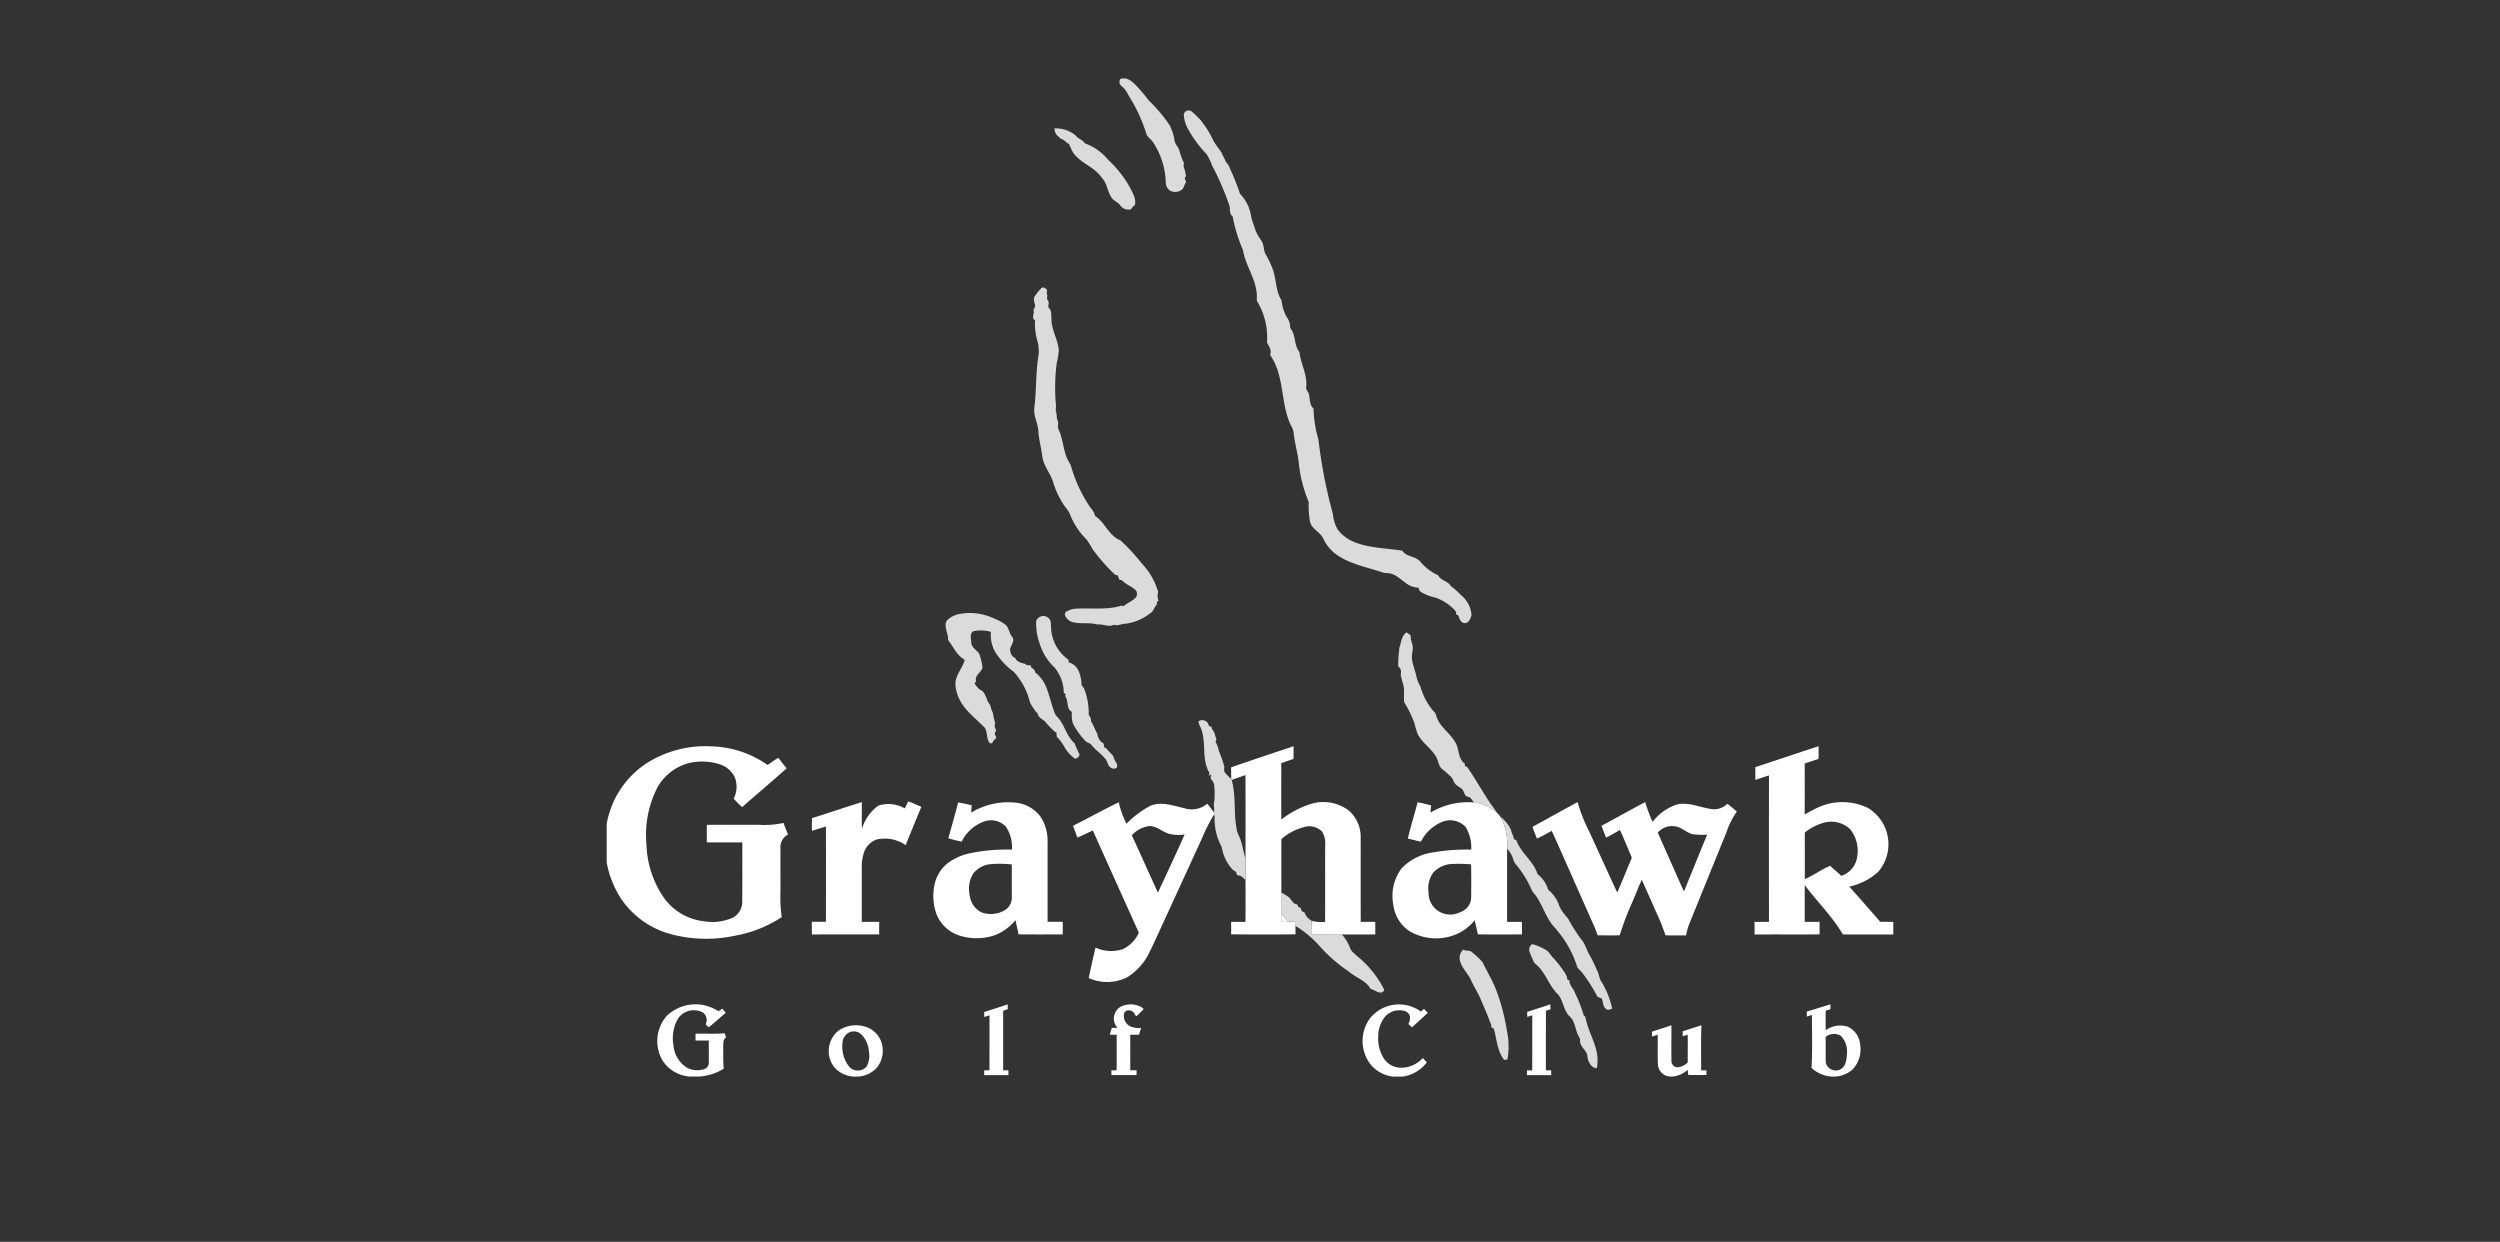<svg xmlns="http://www.w3.org/2000/svg" xmlns:xlink="http://www.w3.org/1999/xlink" width="301.92" height="149.973" viewBox="0 0 301.92 149.973">
  <rect x="0" y="0" width="301.92" height="149.973" fill="#333333" stroke="none"/>
  <defs>
    <clipPath id="clip-path">
      <rect id="Rectangle_17934" data-name="Rectangle 17934" width="301.92" height="149.973" transform="translate(299 1084.772)"/>
    </clipPath>
    <clipPath id="clip-path-2">
      <rect id="Rectangle_17933" data-name="Rectangle 17933" width="155.383" height="120.643" fill="none"/>
    </clipPath>
  </defs>
  <g id="Grayhawk_Golf_Club" data-name="Grayhawk Golf Club" transform="translate(-299 -1084.771)" clip-path="url(#clip-path)">
    <g id="Group_34866" data-name="Group 34866" transform="translate(372.269 1094.146)">
      <g id="Group_34865" data-name="Group 34865" transform="translate(0 0)" clip-path="url(#clip-path-2)">
        <path id="Path_68725" data-name="Path 68725" d="M670.49,828.06c.28.342.549.694.838,1.03-.279,0-.558,0-.836,0q0-.515,0-1.029" transform="translate(-589.029 -727.135)" fill="#fff"/>
        <path id="Path_68726" data-name="Path 68726" d="M510.244,0h.6a2.459,2.459,0,0,1,1.018.638,16.944,16.944,0,0,1,1.686,1.957,19.476,19.476,0,0,1,2.569,3.033,6.082,6.082,0,0,1,.609,1.955c.108.42.474.715.572,1.14a8.857,8.857,0,0,0,.564,1.516c-.016.084-.049.25-.065.334a5.422,5.422,0,0,1,.293,1.209l-.14.3c.059.153.116.308.174.464-.235.217-.245.561-.433.8a1.3,1.3,0,0,1-1.476.225,1.159,1.159,0,0,1-.553-.9,9.354,9.354,0,0,0-1.57-5.016c-.252-.357-.683-.586-.8-1.03a18.937,18.937,0,0,0-2.124-4.56,3.055,3.055,0,0,0-.907-1.193A.6.6,0,0,1,510.244,0" transform="translate(-448.137 0.102)" fill="#dbdbdb"/>
        <path id="Path_68727" data-name="Path 68727" d="M573.72,32.284a.6.6,0,0,1,.933-.4,11.113,11.113,0,0,1,1.053,1.007,11.567,11.567,0,0,1,1.6,2.547c.291.5.656.957.983,1.434.134.379.379.7.5,1.085a2.635,2.635,0,0,1,.552.922,28.8,28.8,0,0,1,1.179,2.971,4.954,4.954,0,0,1,1.349,2.763c.128.611.394,1.179.563,1.778a8.184,8.184,0,0,0,.731,1.213c.251.469.185,1.031.422,1.5a10.809,10.809,0,0,1,.837,1.728c.515,1.255.353,2.723,1.114,3.887a5.321,5.321,0,0,0,.594,1.969,2.175,2.175,0,0,1,.452,1.383c.728.81.407,2.047,1.112,2.87.149,1.475,1.037,2.847.8,4.361.03.269.284.455.337.723.152.592.054,1.306.564,1.747a14.22,14.22,0,0,0,.591,3.74,60.622,60.622,0,0,0,1.748,8.993,4.565,4.565,0,0,0,.591,1.9,4.666,4.666,0,0,0,1.93,1.466c1.863.779,3.917.755,5.88,1.078.471.773,1.549.631,2.121,1.282a6.134,6.134,0,0,0,2.206,1.689c.28.648,1.171.665,1.5,1.288a9.058,9.058,0,0,1,1.229,1.085,3.517,3.517,0,0,1,1.287,2.407c-.112.39-.268.933-.745.983-.516.067-.722-.5-.845-.9l-.291-.173c.1-.325-.192-.524-.385-.727a5.842,5.842,0,0,0-2.136-1.286,5.411,5.411,0,0,1-1.659-.634.653.653,0,0,1-.334-.544,3,3,0,0,1-.979-.224c-.8-.376-1.373-1.131-2.217-1.433-.4-.167-.86-.055-1.262-.225-1.862-.623-3.874-.981-5.495-2.155a4.814,4.814,0,0,1-1.537-1.862c-.354-.819-1.386-1.145-1.613-2.039a10.385,10.385,0,0,1-.163-2.416,16.2,16.2,0,0,1-1.217-4.863c-.141-1.2-.513-2.357-.607-3.561a2.763,2.763,0,0,0-.376-.917c-1.057-2.315-.822-4.981-1.842-7.307a8.361,8.361,0,0,0-.631-1.131c.23-.538-.127-1.029-.372-1.479a8.417,8.417,0,0,0-1.128-4.875c-.175-.239-.056-.558-.094-.83-.068-1.952-1.368-3.564-1.674-5.462a18.526,18.526,0,0,1-1.245-4.067c-.392-.265-.309-.782-.359-1.19a32.766,32.766,0,0,0-2.133-4.965,6.787,6.787,0,0,0-.686-1.4,13.282,13.282,0,0,1-2.126-2.854,3.971,3.971,0,0,1-.6-1.884" transform="translate(-504.032 -27.814)" fill="#dbdbdb"/>
        <path id="Path_68728" data-name="Path 68728" d="M445.48,49.366a3.863,3.863,0,0,1,2.564.844c.285.436.868.51,1.123.968a6.42,6.42,0,0,1,2.838,2.02,12.119,12.119,0,0,1,1.509,1.652,11.975,11.975,0,0,1,1.511,2.506,2.123,2.123,0,0,1,.2,1.258,2.053,2.053,0,0,0-.488.522,1.208,1.208,0,0,1-1.334-.52c-.314-.384-.854-.526-1.079-.987-.416-.656-.462-1.488-.956-2.1a6.249,6.249,0,0,0-.85-.968c-.894-.776-2.055-1.246-2.757-2.233a10.312,10.312,0,0,1-.509-1.074c-.363-.161-.569-.536-.969-.614-.168-.155-.33-.317-.51-.457a1.535,1.535,0,0,1-.292-.817" transform="translate(-391.416 -43.24)" fill="#dbdbdb"/>
        <path id="Path_68729" data-name="Path 68729" d="M425.382,207.416c.175-.237.525-.077.655.124.19.169-.068.385.054.561.129.229-.1.526.1.737.213.251.045.573.067.866.411.314.34.878.377,1.334-.035,1.319.755,2.474.882,3.768a7.693,7.693,0,0,1-.238,1.589,22.818,22.818,0,0,0-.112,4.984c.06.323-.076.653.032.969s.024.7.179,1.017c.158.348-.054.75.125,1.092.532,1.136.539,2.438,1.063,3.579.121.269.313.5.414.785a17.38,17.38,0,0,0,2.366,5.069,2.41,2.41,0,0,1,.561,1c1.206.783,1.652,2.4,3.053,2.942a23.521,23.521,0,0,1,2.579,2.79,8.4,8.4,0,0,1,1.987,3.451,1.476,1.476,0,0,0,.041,1.029l-.185.162c-.006.086-.018.262-.026.35-.29.226-.335.626-.6.875a6.176,6.176,0,0,1-3.191,1.423c-.464-.007-.929.3-1.377.117-.648.339-1.319-.113-2-.026-.94-.276-1.929-.051-2.876-.259a1.406,1.406,0,0,1-1.065-.908l.073-.313a2.566,2.566,0,0,1,1.158-.429c1.869-.122,3.79.195,5.613-.373l.237.072c.454-.382,1.034-.587,1.451-1.015a.692.692,0,0,0-.018-.967c-.5-.453-1.176-.66-1.629-1.17l-.287-.028q-.108-.279-.217-.555l-.3-.055a23.236,23.236,0,0,1-2.744-3.126,9.569,9.569,0,0,0-.689-1.117,8.782,8.782,0,0,1-2.035-3.1,3.441,3.441,0,0,0-.571-.867,10.4,10.4,0,0,1-1.442-2.95c-.317-1.091-1.164-1.971-1.309-3.121-.127-.981-.393-1.942-.475-2.928,0-1-.609-1.913-.5-2.925.275-2.181.158-4.4.539-6.565a7.263,7.263,0,0,0-.083-1.27,7.521,7.521,0,0,1-.363-2.779c-.524-.262-.013-.817-.2-1.226.091-.22.28-.441.175-.692-.067-.312-.206-.67-.015-.966a6.488,6.488,0,0,1,.76-.952" transform="translate(-372.922 -181.956)" fill="#dbdbdb"/>
        <path id="Path_68730" data-name="Path 68730" d="M339.07,530.173a6.865,6.865,0,0,1,4.361.542,5.465,5.465,0,0,1,1.347.738c.4.393.427,1,.767,1.437.4.484-.122,1.022-.242,1.5.041.413.153.927.62,1.042.17.477.732.649,1.185.727l.2.161c.163.013.327.028.492.044l.086.263c.212.128.441.269.44.552a4.5,4.5,0,0,1,1.484,2.159c.348.967.561,1.98.962,2.93a1.445,1.445,0,0,0,.267.338c.882.927,1.081,2.315,2.063,3.163a11.044,11.044,0,0,0,.575,1.279c.085.3-.245.558-.519.578a4.4,4.4,0,0,1-1.216-1.294,5.582,5.582,0,0,0-1-1.365c-.006-.164-.017-.327-.023-.489a1.141,1.141,0,0,1-.379-.267,12.124,12.124,0,0,1-.9-.947c-.284-.4-.9-.518-.979-1.062a6.223,6.223,0,0,1-.945-1.369,8.517,8.517,0,0,0-1.934-3.678,8.875,8.875,0,0,1-2.25-2.388,4.2,4.2,0,0,1-.536-2.463,4.51,4.51,0,0,0-2.1-.075c-.47.253-.311.883-.269,1.311-.024.662.686.946.983,1.455a8.7,8.7,0,0,1,.377,1.6c-.139.631-.99.958-.782,1.683-.044.061-.133.18-.176.241a2.314,2.314,0,0,0,.718.82c.431.157.553.654.755,1.02.063.428.458.7.5,1.134.05.283.25.516.275.806a4.183,4.183,0,0,0,.246,1,.881.881,0,0,0,.065.794c.111.189-.125.34-.125.528.018.173.17.3.18.479-.129.186-.341.309-.423.533a.237.237,0,0,1-.435.006c-.36-.53-.179-1.256-.55-1.774-1.079-1.115-2.419-2.06-3.081-3.508a4.3,4.3,0,0,1-.439-1.964c.116-1,.879-1.751,1.12-2.708-.963-.522-1.367-1.585-2.016-2.4.074-.791-.58-1.582-.145-2.339a3,3,0,0,1,1.4-.777" transform="translate(-296.597 -465.376)" fill="#dbdbdb"/>
        <path id="Path_68731" data-name="Path 68731" d="M427.4,533.782a.922.922,0,0,1,1.617-.21c.212.311.13.708.178,1.062a4.952,4.952,0,0,0,2.12,3.839c-.007.1-.012.2-.018.3a1.876,1.876,0,0,1,1.219,1.035,4.519,4.519,0,0,1,.36,1.733,2.5,2.5,0,0,1,.3.4,8.108,8.108,0,0,1,.565,3.2,1,1,0,0,1,.276.78c.342.448.466,1.012.766,1.485a1.515,1.515,0,0,0,.761,1.177c.026.155.05.309.078.466.258.063.383.307.556.483.224.25.527.46.605.806.094.39.524.7.354,1.139a.557.557,0,0,1-.739.008c-.363-.206-.368-.67-.6-.975-.481-.649-1.187-1.08-1.688-1.711-.184-.251-.51-.3-.739-.486a9.55,9.55,0,0,1-1.534-2.132,3.676,3.676,0,0,1-.13-1.421c-.716-.362-.366-1.311-.8-1.868.013-.09.027-.178.041-.266l-.22-.179a4.777,4.777,0,0,0-1.171-3.1,6.445,6.445,0,0,1-1.691-2.692,7.171,7.171,0,0,1-.468-2.881" transform="translate(-375.527 -468.165)" fill="#dbdbdb"/>
        <path id="Path_68732" data-name="Path 68732" d="M786.612,551.228c.245-.628.234-1.448.885-1.828.157.118.315.237.471.36a3.609,3.609,0,0,0,.206,1.1c.173.553-.1,1.11-.046,1.669.056.79.427,1.511.554,2.288a4.886,4.886,0,0,0,.482,1.149,7.609,7.609,0,0,0,1.624,3.011c.236.169.245.477.352.726.516,1.377,2.014,2.1,2.463,3.519.211.694.235,1.571.9,2.015.007.072.023.218.03.29l.285.147c.947,1.408,1.795,2.889,2.734,4.307.258.407.592.761.824,1.185a4.844,4.844,0,0,0-2.766-1.219c-.216-.258-.35-.637-.725-.692-.379-.074-.432-.485-.578-.771-.252-.359-.716-.487-.989-.827-.164-.22-.225-.5-.386-.719a11.542,11.542,0,0,0-1.224-1.086c-.378-.386-.39-.961-.655-1.407-.584-1.045-1.688-1.683-2.228-2.758a8.858,8.858,0,0,1-.364-1.22,13.166,13.166,0,0,0-1.273-2.628c-.065-.592.028-1.192-.039-1.784-.1-.532-.294-1.042-.385-1.576a.86.86,0,0,0-.3-.975,18.424,18.424,0,0,1,.152-2.274" transform="translate(-690.879 -482.404)" fill="#dbdbdb"/>
        <path id="Path_68733" data-name="Path 68733" d="M588.31,636.509a.8.8,0,0,1,1.263.534l.339.133c-.013.246.166.418.289.611.116.278.157.583.3.853l-.117.352a3.126,3.126,0,0,1,.392,1.039,16.686,16.686,0,0,1,.625,1.78c.122.28-.089.621.121.877a6.617,6.617,0,0,0,.754.768c.013.028.04.084.052.112.575,2,.2,4.12.647,6.14.1.407.33.762.453,1.161.225.719.347,1.467.565,2.19.011.856.007,1.713,0,2.57-.286-.167-.47-.538-.843-.511-.227-.018-.221-.328-.325-.477a2.073,2.073,0,0,1-.368-.224,5.243,5.243,0,0,1-1.323-2.729,7.165,7.165,0,0,1-.861-3.743c-.019-.048-.057-.144-.077-.191.017-.035.053-.1.071-.14l-.085-.122a2.21,2.21,0,0,0-.013-.889,9.365,9.365,0,0,0,.038-2.509,1.914,1.914,0,0,0-.44-.717,2.879,2.879,0,0,0,.107-.482l-.265.2c.01-.093.029-.279.038-.371-1.015-1.668-.308-3.751-1.068-5.5a2.082,2.082,0,0,1-.266-.716" transform="translate(-516.855 -558.76)" fill="#dbdbdb"/>
        <path id="Path_68734" data-name="Path 68734" d="M887.75,732.16a4.167,4.167,0,0,1,1.3,1.6c.056.4.331.722.347,1.132l.29.089c.522,1.572,2.084,2.529,2.568,4.123a3.7,3.7,0,0,1,1.282,1.877,4.293,4.293,0,0,1,1.383,2.072,6.33,6.33,0,0,0,1,1.383,21.576,21.576,0,0,0,1.879,2.9,8.169,8.169,0,0,1,.525,1.168,15.234,15.234,0,0,1,.912,1.77,6.316,6.316,0,0,1,.56,1.538,10.645,10.645,0,0,1,1.475,3.544c-.233.055-.493.217-.717.055-.407-.292-.386-.846-.533-1.277l-.527-.221a20.544,20.544,0,0,0-1.893-2.967c-.227-.274-.572-.478-.625-.857a12.622,12.622,0,0,0-2.365-4.19c-.222-.308-.506-.564-.722-.874-.776-1.1-1.153-2.433-1.979-3.5a2.12,2.12,0,0,1-.394-.575,12.3,12.3,0,0,0-1.921-3.072,1.611,1.611,0,0,1-.3-.67,4.041,4.041,0,0,0-.614-1.072l-.109-.149a6.68,6.68,0,0,0-.816-3.826" transform="translate(-779.836 -642.911)" fill="#dbdbdb"/>
        <path id="Path_68735" data-name="Path 68735" d="M670.481,809.933c0-.838,0-1.675,0-2.513a7.221,7.221,0,0,1,.962.6c.179.238.38.46.563.7l.441.168c.024.071.074.211.1.28l.258.083c.056.144.112.29.171.437.1.04.208.083.314.125a1.955,1.955,0,0,0,.863,1.021,11.548,11.548,0,0,0-.045,1.629c1.235.038,2.469.012,3.7.016a5.481,5.481,0,0,1,1.013,1.7c.162.415.568.645.868.953a12.366,12.366,0,0,1,3.244,4.047.5.5,0,0,1-.577.318c-.385-.094-.716-.332-1.095-.445-.579-1.041-1.805-1.355-2.649-2.11a18.267,18.267,0,0,1-3.565-3.133,12.716,12.716,0,0,0-2.864-2.368c0-.165-.006-.33-.007-.492-.287,0-.575,0-.861.005-.289-.336-.558-.688-.838-1.03" transform="translate(-589.021 -709.008)" fill="#dbdbdb"/>
        <path id="Path_68736" data-name="Path 68736" d="M916.572,859.62a.821.821,0,0,1,.3-1.021,6.7,6.7,0,0,1,1.765.779c.323.255.5.642.8.919a13.068,13.068,0,0,1,1.426,1.863,1.431,1.431,0,0,1,.233.7l.259.134c.006.622.547,1.03.717,1.6a14.5,14.5,0,0,1,1,2.578c.074.1.2.169.23.3.257,1.421,1.03,2.684,1.334,4.092a4.843,4.843,0,0,1,.03,2.027c-.691-.046-1.067-.8-1.136-1.415-.022-.688-.763-1.054-.869-1.712-.042-.206.01-.433-.11-.613-.514-.778-.436-1.841-1.146-2.507-.807-.742-.749-1.986-1.511-2.754-.934-.946-1.342-2.271-2.245-3.241-.177-.19-.395-.336-.562-.531-.178-.395-.359-.79-.51-1.194" transform="translate(-805.092 -753.956)" fill="#dbdbdb"/>
        <path id="Path_68737" data-name="Path 68737" d="M847.893,864.11c.338.207.81.015,1.082.339a8.3,8.3,0,0,1,1.254,1.194c.485,1.045,1.1,2.024,1.535,3.093a24.27,24.27,0,0,1,1.394,5.165,8.907,8.907,0,0,1,.062,3.473l-.384.05c-.871-1.063-.894-2.512-1.258-3.782-.1-.053-.2-.107-.3-.158a1.241,1.241,0,0,0-.175-.676c-.318-.911-.725-1.789-1.1-2.679-.332-.815-.834-1.542-1.18-2.348-.407-.849-1.179-1.516-1.361-2.466a1.36,1.36,0,0,1,.423-1.205" transform="translate(-744.441 -758.796)" fill="#dbdbdb"/>
        <path id="Path_68738" data-name="Path 68738" d="M620.63,664.891c2.509-.885,5.037-1.712,7.559-2.561.006.51.007,1.02,0,1.532-.5.172-1,.333-1.485.52.015,2.265-.012,4.531.012,6.8a11.406,11.406,0,0,1,3.7-1.926,5.126,5.126,0,0,1,4.476.863,4.226,4.226,0,0,1,1.406,3.132c.005,3.431-.011,6.861.009,10.292.583,0,1.167,0,1.752,0q.005.76,0,1.521c-1.341,0-2.68,0-4.021,0-1.235,0-2.469.022-3.7-.016a11.54,11.54,0,0,1,.045-1.629,4.572,4.572,0,0,0,1.617.124c.018-3.066,0-6.132.008-9.2a2.672,2.672,0,0,0-.371-1.695,2.119,2.119,0,0,0-1.816-.635,6.731,6.731,0,0,0-3.1,1.529c-.013,2.151,0,4.3,0,6.457-.007.838,0,1.675,0,2.513q0,.513,0,1.029c.278,0,.557,0,.835,0s.574-.005.861-.005c0,.162.005.326.007.492,0,.338,0,.679,0,1.02q-3.886.031-7.775,0c.017-.5.011-1,0-1.5.577-.012,1.156,0,1.733,0,.019-1.694.01-3.389.006-5.084.008-.857.012-1.714,0-2.57,0-3.359.015-6.718-.007-10.078-.549.2-1.109.377-1.657.587-.012-.028-.039-.084-.053-.112-.038-.463,0-.928-.029-1.391" transform="translate(-545.24 -581.584)" fill="#fff"/>
        <path id="Path_68739" data-name="Path 68739" d="M1140.009,664.811c2.552-.829,5.09-1.706,7.644-2.531,0,.512,0,1.023,0,1.535-.562.185-1.123.368-1.681.565.01,2.05.006,4.1,0,6.15.484-.26.956-.547,1.458-.774a7.057,7.057,0,0,1,6.172-.023,5.113,5.113,0,0,1,1.262,7.707,7.449,7.449,0,0,1-3.507,1.795q1.885,2.113,3.738,4.252c.581.008,1.164.007,1.747.007v1.521c-2.035,0-4.068.007-6.1,0-.18.032-.242-.161-.322-.271-1.258-2.057-3-3.751-4.434-5.679-.022,1.477,0,2.953-.013,4.43.6.006,1.2,0,1.8,0,0,.5,0,1.007.006,1.51-2.618.032-5.235-.006-7.851.019-.009-.509-.007-1.017-.017-1.525.583-.011,1.167,0,1.751-.008q-.014-8.84,0-17.678c-.554.163-1.1.361-1.646.541,0-.515,0-1.028,0-1.541m8.5,6.653a6.365,6.365,0,0,0-2.529,1.243c0,1.873.009,3.745,0,5.619,1.069-.432,2-1.18,3.069-1.6.415.432.912.778,1.331,1.208a2.793,2.793,0,0,0,1.909-2.189,4.228,4.228,0,0,0-.785-3.389,3.287,3.287,0,0,0-2.992-.888" transform="translate(-1001.294 -581.54)" fill="#fff"/>
        <path id="Path_68740" data-name="Path 68740" d="M4.795,664.536a13.212,13.212,0,0,1,7.986-2.172,12.367,12.367,0,0,1,6.827,2.246c.44-.274.839-.61,1.292-.862.336.421.656.856,1.011,1.264-1.764,1.593-3.593,3.112-5.373,4.686a11.231,11.231,0,0,1-1.024-1.016,3.161,3.161,0,0,0,.11-2.639,3.089,3.089,0,0,0-1.954-1.562,6.944,6.944,0,0,0-3.737-.051,6.131,6.131,0,0,0-3.65,2.933,12.521,12.521,0,0,0-1.3,6.877,11.923,11.923,0,0,0,2.263,6.633,6.921,6.921,0,0,0,4.678,2.614,6.078,6.078,0,0,0,3.54-.459,2.187,2.187,0,0,0,1.084-1.964c.024-2.365.006-4.73.009-7.1-1.432,0-2.864.01-4.294-.007.006-.705.011-1.409,0-2.112,2.081-.023,4.163,0,6.245-.01a10.585,10.585,0,0,0,3.024-.227c.164.473.353.935.545,1.4a1.73,1.73,0,0,0-.913,1.727c-.012,1.7,0,3.406,0,5.109a16.659,16.659,0,0,0,.153,3.145,15.061,15.061,0,0,1-5.69,2.25,16.453,16.453,0,0,1-8.07-.3,10.609,10.609,0,0,1-5.558-4.047A11.984,11.984,0,0,1,0,674.87V673.1a11.817,11.817,0,0,1,1.168-4.391,11.138,11.138,0,0,1,3.627-4.17" transform="translate(-0.177 -581.603)" fill="#fff"/>
        <path id="Path_68741" data-name="Path 68741" d="M216.6,717.03c.543.186,1.065.433,1.593.662-.65,1.533-1.27,3.079-1.895,4.623a4.43,4.43,0,0,0-3.42-.7,2.429,2.429,0,0,0-1.617,1.585,5.684,5.684,0,0,0-.264,1.977c0,2.133,0,4.268,0,6.4.7,0,1.4,0,2.105,0,0,.5-.011,1.009,0,1.515-2.708.017-5.416-.015-8.124.017-.022-.513-.013-1.025-.015-1.536.565,0,1.131,0,1.7,0q.024-5.757,0-11.513c-.564.166-1.119.358-1.68.532-.026-.512-.016-1.026,0-1.538,2.011-.631,4.007-1.309,6.018-1.937.007,1.076-.022,2.153.013,3.229a5.353,5.353,0,0,1,2-2.814,3.981,3.981,0,0,1,3.178.349c.139-.285.281-.569.413-.857" transform="translate(-180.19 -629.624)" fill="#fff"/>
        <path id="Path_68742" data-name="Path 68742" d="M328.409,717.825a12.86,12.86,0,0,1,1.649.35c-.032.289-.056.582-.068.874a8.58,8.58,0,0,1,5.247-1.213,4.272,4.272,0,0,1,3.133,1.717,5.213,5.213,0,0,1,.848,3.011c0,3.224,0,6.448,0,9.672.609.008,1.218,0,1.828,0,0,.508.009,1.015,0,1.523-1.78-.005-3.56.019-5.34-.012-.106-.576-.248-1.142-.368-1.713a5.923,5.923,0,0,1-2.645,1.87,6.866,6.866,0,0,1-4.018.027,4.431,4.431,0,0,1-2.811-2.463,6.38,6.38,0,0,1-.326-3.57,4.426,4.426,0,0,1,1.6-2.726,6.74,6.74,0,0,1,2.494-1.167,21.558,21.558,0,0,1,5.279-.486,4.426,4.426,0,0,0-.751-2.805,2.508,2.508,0,0,0-2.386-.661,4.844,4.844,0,0,0-2.933,2.5c-.543-.107-1.08-.244-1.61-.4.4-1.44.817-2.877,1.182-4.326m1.808,8.613a3.512,3.512,0,0,0-.409,2.594,2.636,2.636,0,0,0,1.409,2.054,3.28,3.28,0,0,0,2.736-.2,1.757,1.757,0,0,0,.942-1.635c0-1.315-.006-2.629,0-3.943a13.328,13.328,0,0,0-2.481-.043,3.033,3.033,0,0,0-2.2,1.169" transform="translate(-285.972 -630.287)" fill="#fff"/>
        <path id="Path_68743" data-name="Path 68743" d="M463.93,720.755c1.853-.931,3.667-1.943,5.533-2.845a10.466,10.466,0,0,0,.935,2.592,11.377,11.377,0,0,1,2.929-2.189c1.321-.514,2.72.015,4.027.306a2.894,2.894,0,0,0,2.794-.532,12.515,12.515,0,0,1,.8,1.044c.022.03.065.091.085.122-.017.035-.054.1-.071.14a21.983,21.983,0,0,0-1.465,2.9q-2.5,5.466-5.013,10.925c-.425.91-.826,1.831-1.277,2.728a7.216,7.216,0,0,1-2.739,3.107,5.433,5.433,0,0,1-4.632.087c.246-1.233.532-2.46.818-3.684a4.467,4.467,0,0,0,3.332.181,4.053,4.053,0,0,0,1.9-1.979q-2.785-6.169-5.559-12.344c-.625.283-1.23.611-1.87.857-.158-.478-.346-.946-.521-1.418m7.1,1.146c1.051,2.272,2.076,4.556,3.108,6.837l.076.018c1.076-2.314,2.166-4.623,3.2-6.955a4.945,4.945,0,0,1-1.84-.069c-.828-.234-1.491-.912-2.38-.949a3.4,3.4,0,0,0-2.16,1.118" transform="translate(-407.62 -630.397)" fill="#fff"/>
        <path id="Path_68744" data-name="Path 68744" d="M784.026,717.788c.558.066,1.091.253,1.642.369-.039.29-.07.581-.086.874a8.683,8.683,0,0,1,5.242-1.225,4.844,4.844,0,0,1,2.766,1.219,2.7,2.7,0,0,1,.421.49,6.681,6.681,0,0,1,.816,3.826l.109.148-.1-.1q0,4.417,0,8.835c.6,0,1.2,0,1.8,0,0,.5-.011,1,0,1.509-1.779.013-3.559.027-5.337-.007-.11-.571-.241-1.137-.379-1.7a5.758,5.758,0,0,1-3.331,2.044,6.308,6.308,0,0,1-4.571-.744A4.476,4.476,0,0,1,781.1,730.2a5.6,5.6,0,0,1,.968-4.409,6.5,6.5,0,0,1,3.75-1.946,23.626,23.626,0,0,1,4.69-.346,4.805,4.805,0,0,0-.674-2.727,2.56,2.56,0,0,0-2.641-.7,5.01,5.01,0,0,0-2.768,2.464c-.533-.1-1.05-.267-1.581-.37.346-1.471.81-2.913,1.178-4.379m1.922,8.46a3.175,3.175,0,0,0-.594,2.368,2.621,2.621,0,0,0,3.824,2.434,1.9,1.9,0,0,0,1.322-1.689c.01-1.359.027-2.719-.011-4.078a16.2,16.2,0,0,0-2.3-.052,3.262,3.262,0,0,0-2.243,1.017" transform="translate(-686.096 -630.266)" fill="#fff"/>
        <path id="Path_68745" data-name="Path 68745" d="M919.73,720.744c1.821-.984,3.621-2.007,5.447-2.983a19.217,19.217,0,0,0,1.406,3.555q1.608,3.508,3.213,7.018a3.135,3.135,0,0,0,.183.32q.884-2.083,1.746-4.177c-.475-1.121-.918-2.258-1.442-3.358-.544.331-1.1.648-1.668.933-.178-.481-.377-.952-.551-1.434,1.763-.94,3.5-1.925,5.268-2.858a22.516,22.516,0,0,0,.9,2.387,6.129,6.129,0,0,1,2.932-2.1c1.334-.315,2.625.285,3.92.508a2.3,2.3,0,0,0,2.183-.6c.395.295.756.629,1.141.939a9.877,9.877,0,0,0-1.268,2.539q-2.268,5.59-4.537,11.182a9.2,9.2,0,0,0-.33,1.242c-.831-.009-1.659.019-2.489-.016a24.082,24.082,0,0,0-1.178-2.921c-.547-1.264-1.12-2.517-1.672-3.778-.412.846-.732,1.736-1.107,2.6a35.042,35.042,0,0,0-1.566,4.1c-.888.022-1.775.013-2.662,0-.318-.95-.77-1.845-1.16-2.764-1.467-3.278-2.9-6.569-4.38-9.843-.6.3-1.173.673-1.8.923-.168-.478-.383-.94-.533-1.426m15.136.709q1.558,3.538,3.135,7.068a1.492,1.492,0,0,0,.143-.245c.894-2.192,1.776-4.388,2.683-6.575a8.5,8.5,0,0,1-1.725-.055c-.829-.173-1.415-.925-2.288-.967a2.276,2.276,0,0,0-1.948.773" transform="translate(-807.922 -630.265)" fill="#fff"/>
        <path id="Path_68746" data-name="Path 68746" d="M52.778,919.752a4.993,4.993,0,0,1,6.257-.57q.234-.164.468-.325.2.253.409.51c-.683.562-1.326,1.173-2.019,1.722-.181-.01-.275-.227-.412-.327a1.144,1.144,0,0,0-.275-1.4,2.315,2.315,0,0,0-3.046.677,4.781,4.781,0,0,0-.564,3.235,3.518,3.518,0,0,0,1.624,2.711,2.647,2.647,0,0,0,2.225.125.8.8,0,0,0,.419-.751c.013-.881,0-1.763,0-2.645-.535,0-1.07-.006-1.6,0,0-.278,0-.553,0-.827,1.173-.028,2.349.05,3.518-.049.057.164.116.331.172.5-.373.227-.335.694-.341,1.073.015.9-.041,1.8.06,2.7a6.451,6.451,0,0,1-2.906.95H55.54a4.326,4.326,0,0,1-3.155-1.773,4.619,4.619,0,0,1,.393-5.542" transform="translate(-45.535 -806.424)" fill="#fff"/>
        <path id="Path_68747" data-name="Path 68747" d="M375.98,919.289c.944-.309,1.887-.619,2.833-.919,0,.195,0,.391,0,.588-.185.062-.37.123-.555.188,0,2.4,0,4.792,0,7.189.211,0,.424,0,.635,0,0,.191,0,.384,0,.577h-2.922c0-.194,0-.386,0-.577q.316,0,.632.005c.016-2.216,0-4.432.006-6.647-.211.063-.419.131-.63.2,0-.2-.009-.4-.012-.6" transform="translate(-330.378 -806.449)" fill="#fff"/>
        <path id="Path_68748" data-name="Path 68748" d="M501.042,919.7a1.646,1.646,0,0,1,1.342-1.21,2.578,2.578,0,0,1,1.935.26c.1.071.272.118.225.277-.27.269-.538.54-.812.8-.186-.052-.21-.279-.333-.4-.266-.394-1.027-.431-1.176.084a1.406,1.406,0,0,0,.838,1.59,2.518,2.518,0,0,0,1.218.145c-.08.278-.164.555-.258.829-.354,0-.707,0-1.059,0,.017,1.431,0,2.861.011,4.292.252,0,.5,0,.758,0,0,.191-.005.385-.006.58q-1.516-.011-3.031,0c0-.194-.007-.386-.007-.576.211,0,.42,0,.632,0,.015-1.431,0-2.862.012-4.293-.278,0-.553,0-.828-.006.07-.279.146-.553.236-.823q.345,0,.693,0a1.62,1.62,0,0,1-.387-1.55" transform="translate(-439.737 -806.486)" fill="#fff"/>
        <path id="Path_68749" data-name="Path 68749" d="M752.134,920a4.487,4.487,0,0,1,6.11-.773c.124-.11.251-.218.377-.325l.458.485c-.641.581-1.264,1.181-1.92,1.745l-.426-.409a1.441,1.441,0,0,0,.18-.949.92.92,0,0,0-.71-.64,2.351,2.351,0,0,0-2.279.7,3.829,3.829,0,0,0-.827,2.38,4.427,4.427,0,0,0,.759,2.8,2.5,2.5,0,0,0,1.837.989,3.5,3.5,0,0,0,2.785-1.168q.239.263.483.527a4.386,4.386,0,0,1-2.949,1.721H754.9a4.1,4.1,0,0,1-2.787-1.548,4.63,4.63,0,0,1,.018-5.534" transform="translate(-659.918 -806.437)" fill="#fff"/>
        <path id="Path_68750" data-name="Path 68750" d="M914.278,919.222c.933-.3,1.865-.594,2.791-.912.007.2.012.4.017.606-.183.054-.364.111-.543.169-.016,2.4-.006,4.8-.006,7.2.211,0,.424,0,.638,0,0,.19,0,.381,0,.574q-1.463,0-2.922,0c0-.193,0-.386,0-.576.209,0,.42,0,.632.006.017-2.217,0-4.434.008-6.652-.2.062-.4.128-.607.191,0-.2-.007-.4-.008-.6" transform="translate(-803.111 -806.396)" fill="#fff"/>
        <path id="Path_68751" data-name="Path 68751" d="M1191.73,919.264c.955-.29,1.9-.6,2.863-.874,0,.193,0,.388.008.586q-.293.086-.58.175c-.011.784-.01,1.57,0,2.355a3.006,3.006,0,0,1,2.671-.421,2.576,2.576,0,0,1,1.468,2.026,3.543,3.543,0,0,1-.912,3.156,3.457,3.457,0,0,1-2.258.842h-.247a3.945,3.945,0,0,1-2.434-1.052c.121-2.131.051-4.268.051-6.4-.207.068-.415.135-.621.2,0-.2-.006-.4-.007-.6m2.281,3.059c.018,1.025-.013,2.052.014,3.076a1.228,1.228,0,0,0,1.664.888c.73-.279.868-1.17.884-1.856a2.663,2.663,0,0,0-.738-2.245,1.6,1.6,0,0,0-1.824.138" transform="translate(-1046.804 -806.466)" fill="#fff"/>
        <path id="Path_68752" data-name="Path 68752" d="M222.872,939.819a3.743,3.743,0,0,1,2.888-.564,3.009,3.009,0,0,1,2.161,1.629,3.259,3.259,0,0,1-.373,3.357,3.3,3.3,0,0,1-2.379,1.129h-.351a3.324,3.324,0,0,1-2.444-1.124,3.165,3.165,0,0,1,.5-4.427m1.468.144a1.432,1.432,0,0,0-.974,1.254,3.9,3.9,0,0,0,.79,2.95,1.4,1.4,0,0,0,2.113-.016,2.724,2.724,0,0,0,.272-1.842,3.169,3.169,0,0,0-.992-2.107,1.359,1.359,0,0,0-1.208-.239" transform="translate(-194.879 -824.727)" fill="#fff"/>
        <path id="Path_68753" data-name="Path 68753" d="M1038.25,939.852c.784-.254,1.572-.5,2.35-.772,0,1.456-.016,2.914,0,4.37a.741.741,0,0,0,.782.706,1.884,1.884,0,0,0,1.189-.605c-.014-1.109.02-2.218-.014-3.327-.2.059-.4.122-.6.183,0-.2,0-.4,0-.6q1.136-.36,2.271-.728c-.086,1.812-.031,3.627-.045,5.441.213,0,.428,0,.644,0,0,.188-.006.378-.006.569-.728.006-1.456,0-2.183,0-.028-.21-.055-.421-.079-.628a3.107,3.107,0,0,1-1.847.812h-.263a1.551,1.551,0,0,1-1.484-1.463c-.05-1.2,0-2.4-.028-3.594l-.685.227c-.005-.2-.005-.4-.005-.6" transform="translate(-912.012 -824.637)" fill="#fff"/>
      </g>
    </g>
  </g>
</svg>
